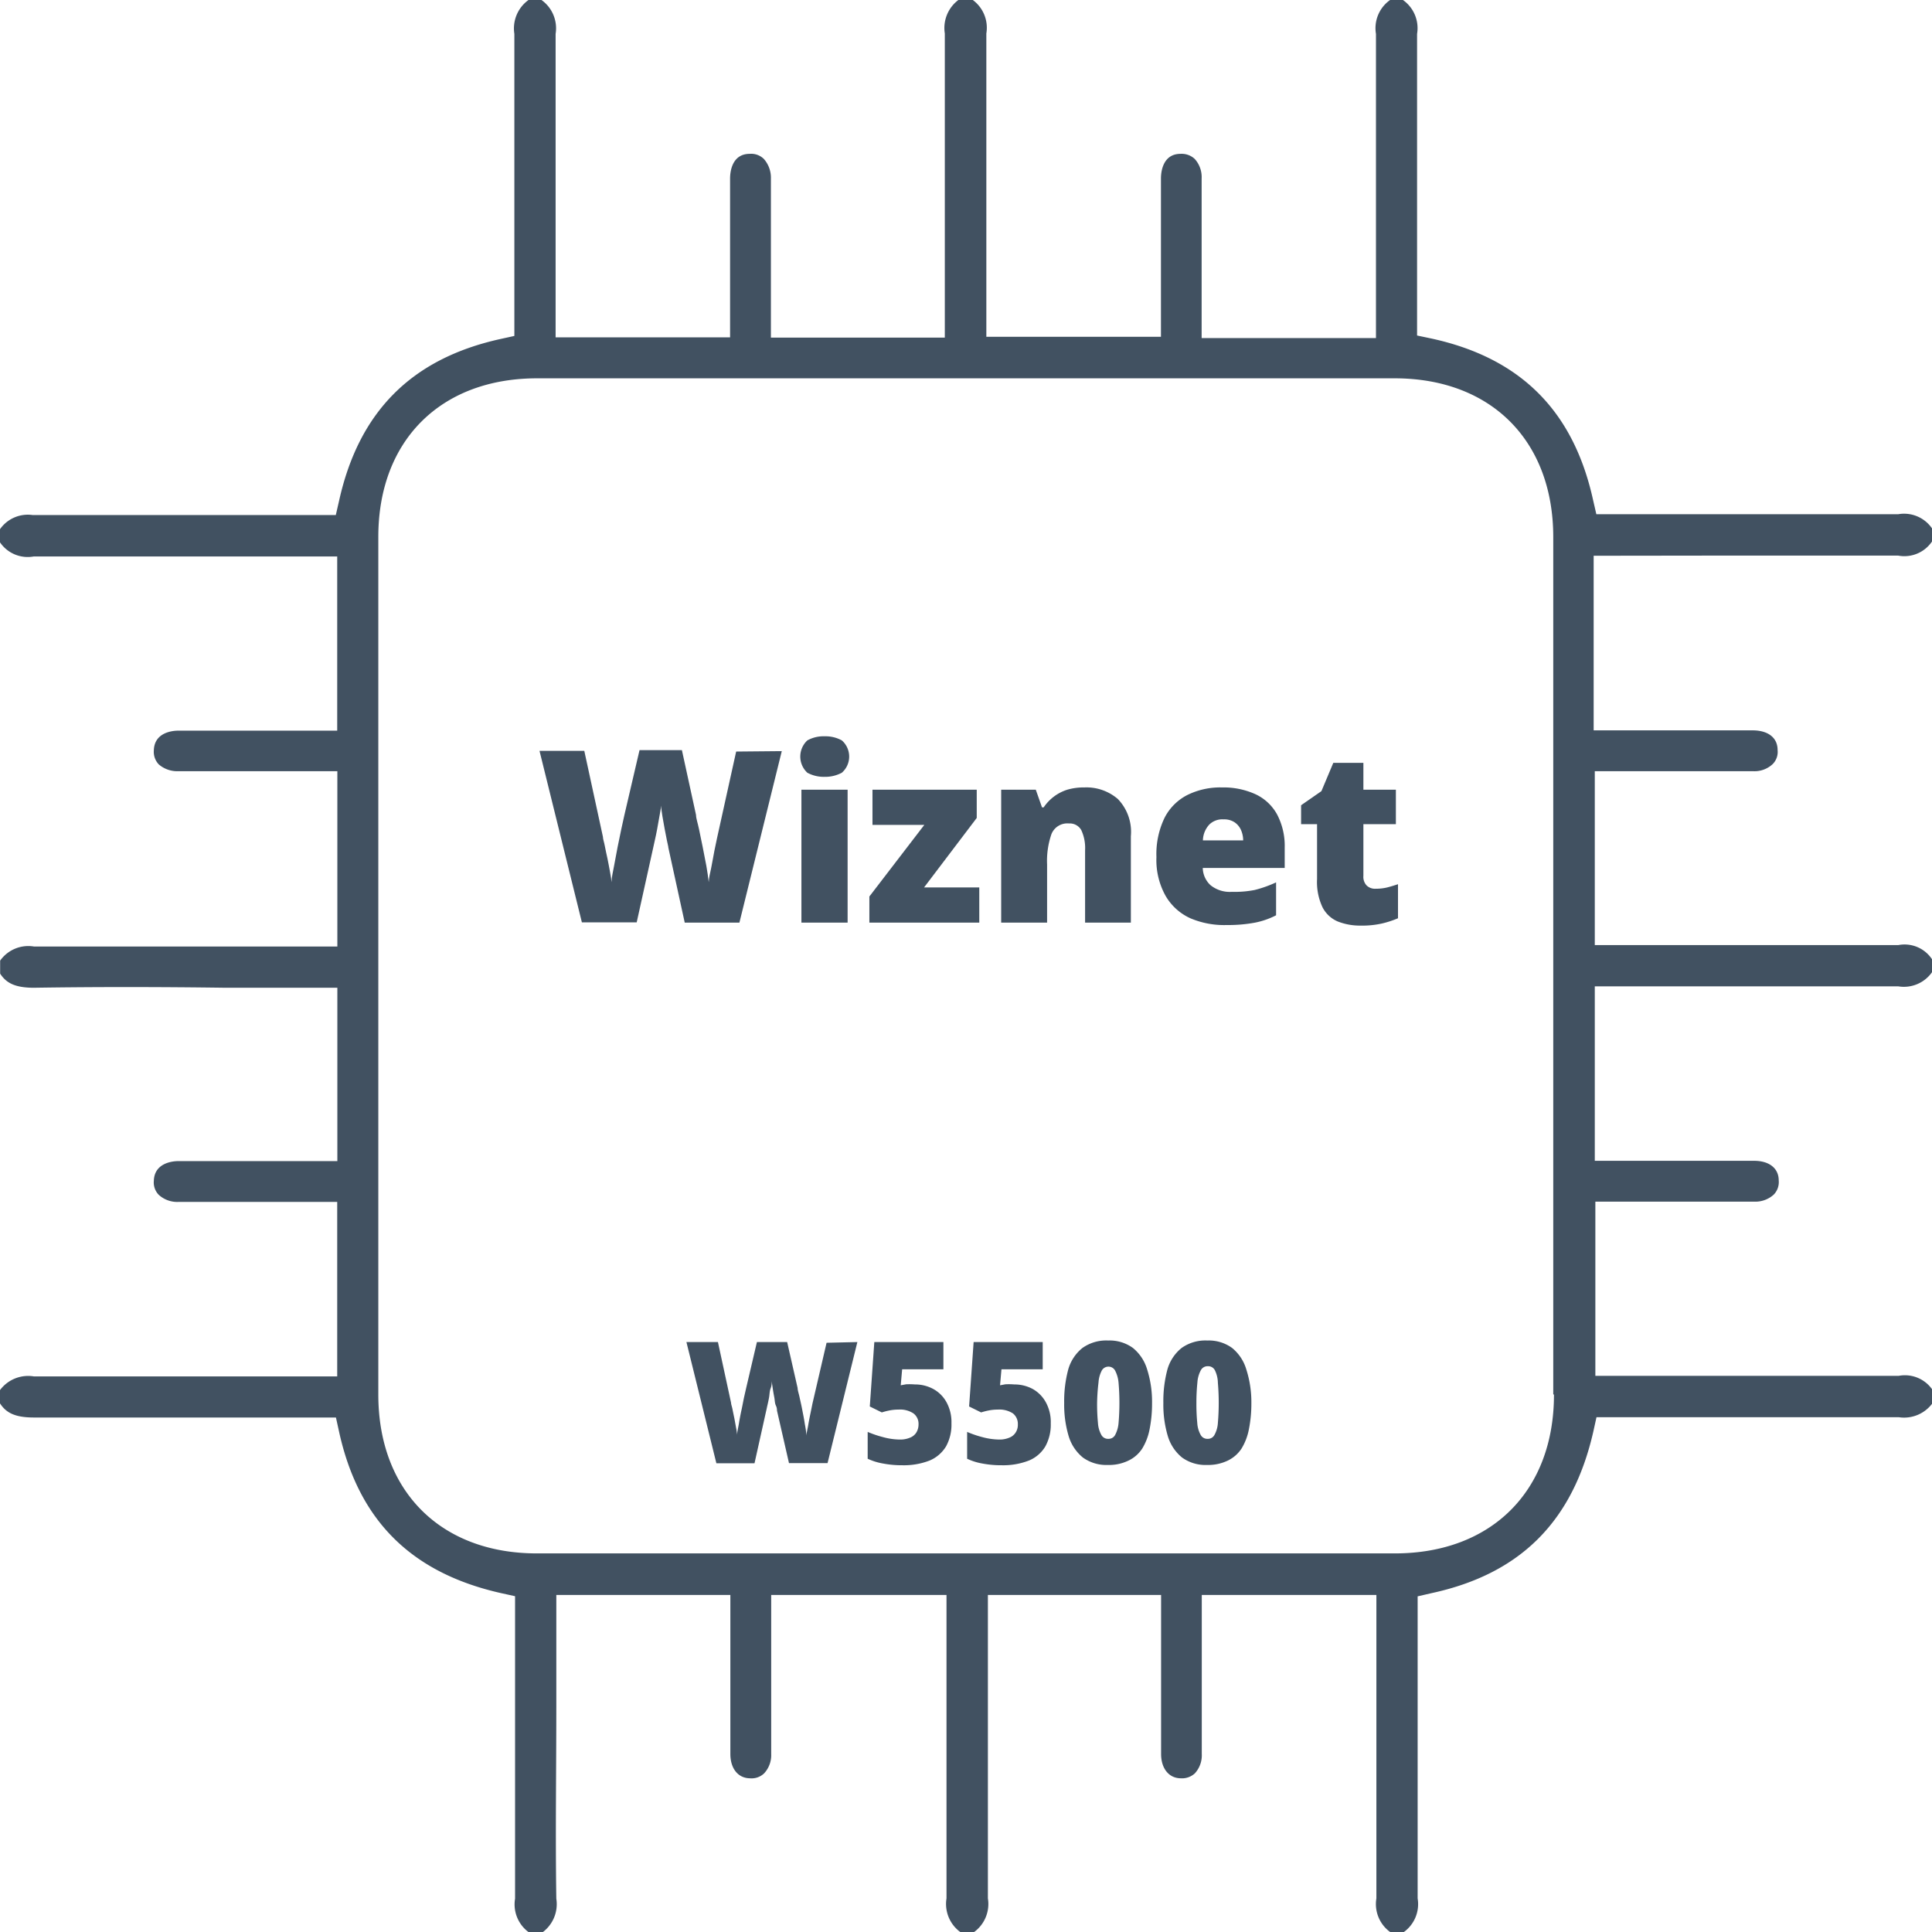 <svg id="Шар_1" data-name="Шар 1" xmlns="http://www.w3.org/2000/svg" viewBox="0 0 136.76 136.78"><defs><style>.cls-1{fill:#415161;}</style></defs><title>icon_</title><path class="cls-1" d="M120.71,39.33c4.48,0,9.1,0,13.66,0a2.36,2.36,0,0,0,2.39-1v-.93a2.4,2.4,0,0,0-2.39-1c-4.93,0-10,0-14.83,0H113l-.23-1c-1.39-6.32-5.14-10.07-11.46-11.44l-1-.21V16.14c0-4.5,0-9.15,0-13.74a2.44,2.44,0,0,0-1-2.4H98.4a2.44,2.44,0,0,0-1,2.4c0,4.51,0,9.1,0,13.53v8H85.06V18.76c0-2.05,0-4.08,0-6.13a1.91,1.91,0,0,0-.49-1.38,1.35,1.35,0,0,0-1-.36c-1.29,0-1.39,1.34-1.39,1.74,0,2.34,0,4.67,0,7v4.21H69.82V16c0-4.47,0-9.09,0-13.63a2.44,2.44,0,0,0-1-2.4h-.94a2.48,2.48,0,0,0-1,2.4c0,4.51,0,9.1,0,13.53v8H54.57V18.76c0-2.05,0-4.08,0-6.13a2,2,0,0,0-.5-1.38,1.28,1.28,0,0,0-1-.36c-1.29,0-1.39,1.34-1.39,1.74,0,2.3,0,4.61,0,6.93v4.32H39.33V16.09c0-4.48,0-9.12,0-13.69a2.46,2.46,0,0,0-1-2.4h-.92a2.48,2.48,0,0,0-1,2.4c0,4.94,0,10,0,14.85v6.53l-1,.22C29.13,25.39,25.4,29.14,24,35.46l-.23,1H16.16c-4.51,0-9.18,0-13.77,0H2.32a2.4,2.4,0,0,0-2.32,1v.93a2.37,2.37,0,0,0,2.39,1c4.52,0,9.12,0,13.57,0h7.91V51.72H18.76c-2.05,0-4.08,0-6.13,0-.4,0-1.7.11-1.74,1.39a1.29,1.29,0,0,0,.35,1,2,2,0,0,0,1.39.48c2.32,0,4.63,0,7,0l4.25,0V67h-7.8c-4.48,0-9.12,0-13.68,0a2.44,2.44,0,0,0-2.39,1v.92c.41.63,1,1,2.39,1,4.52-.07,9.11-.06,13.55,0h7.93V82.19H12.63c-.4,0-1.7.12-1.74,1.39a1.25,1.25,0,0,0,.35,1,1.94,1.94,0,0,0,1.39.5H23.87V97.43l-7.78,0c-4.49,0-9.13,0-13.7,0A2.48,2.48,0,0,0,0,98.4v.94c.41.63,1,1,2.39,1,4.95,0,10,0,14.85,0h6.54l.22,1c1.38,6.3,5.12,10,11.46,11.43l1,.22v7.62c0,4.52,0,9.18,0,13.79a2.44,2.44,0,0,0,1,2.4h.92a2.48,2.48,0,0,0,1-2.4c-.07-4.53,0-9.13,0-13.57V112.9H51.7V118c0,2.05,0,4.1,0,6.16,0,1,.52,1.71,1.39,1.72a1.28,1.28,0,0,0,1-.35,1.89,1.89,0,0,0,.5-1.37c0-2.32,0-4.64,0-7V112.9H67v7.85c0,4.47,0,9.09,0,13.63a2.46,2.46,0,0,0,1,2.4h.93a2.46,2.46,0,0,0,1-2.4c0-4.52,0-9.1,0-13.53V112.9H82.19V118c0,2.05,0,4.1,0,6.16,0,1,.53,1.71,1.39,1.72a1.34,1.34,0,0,0,1-.35,1.89,1.89,0,0,0,.49-1.37c0-2.32,0-4.64,0-7V112.9H97.43v7.85c0,4.47,0,9.09,0,13.63a2.44,2.44,0,0,0,1,2.4h.92a2.44,2.44,0,0,0,1-2.4c0-4.93,0-9.95,0-14.82V113l1-.23c6.31-1.37,10-5.11,11.44-11.45l.22-1h7.61c4.52,0,9.19,0,13.79,0a2.49,2.49,0,0,0,2.39-1v-.93a2.36,2.36,0,0,0-2.39-1c-4.52,0-9.12,0-13.57,0l-7.91,0V85.06h11.24a1.93,1.93,0,0,0,1.39-.5,1.27,1.27,0,0,0,.35-1c0-.86-.67-1.39-1.74-1.39H112.89V69.82h7.83c4.47,0,9.1,0,13.65,0a2.43,2.43,0,0,0,2.39-1v-.92a2.33,2.33,0,0,0-2.39-1c-4.52,0-9.12,0-13.57,0h-7.91V54.59h5.2c2,0,4,0,6,0a1.88,1.88,0,0,0,1.39-.5,1.22,1.22,0,0,0,.35-1c0-.87-.67-1.38-1.74-1.39q-3.45,0-7,0h-4.28V39.34ZM110,98.73c0,6.81-4.42,11.22-11.24,11.23H38c-6.81,0-11.22-4.42-11.22-11.24V38c0-6.81,4.41-11.22,11.24-11.22H98.72c6.82,0,11.23,4.41,11.23,11.24q0,30.33,0,60.67"/><path class="cls-1" d="M55.34,53.17l-3,12.14H48.47L47.31,60c0-.1-.06-.27-.1-.5s-.1-.51-.16-.82-.11-.6-.16-.9-.08-.54-.1-.75c0,.21-.06.46-.11.75s-.11.6-.16.9-.12.58-.17.82l-.11.5-1.17,5.29H41.19l-3-12.14h3.17l1.32,6.09c0,.15.08.36.13.63s.12.58.19.9.12.64.18.94.09.54.11.74c0-.34.1-.73.18-1.17s.16-.88.25-1.33.18-.87.26-1.26.16-.7.22-1l1.07-4.59h3l1,4.59c0,.24.12.56.21,1s.17.81.26,1.26.18.9.26,1.34.13.83.17,1.16c0-.27.09-.62.17-1s.15-.83.23-1.23.15-.71.19-.91l1.35-6.11Z"/><path class="cls-1" d="M58.37,52.12a2.4,2.4,0,0,1,1.22.29,1.52,1.52,0,0,1,0,2.29,2.5,2.5,0,0,1-1.22.29,2.45,2.45,0,0,1-1.22-.29,1.56,1.56,0,0,1,0-2.29A2.35,2.35,0,0,1,58.37,52.12ZM60,55.9v9.41H56.73V55.9Z"/><path class="cls-1" d="M69.32,65.31H61.54V63.46l3.89-5.07H61.76V55.9h7.38v2l-3.73,4.92h3.91Z"/><path class="cls-1" d="M76.76,55.74a3.4,3.4,0,0,1,2.37.82,3.35,3.35,0,0,1,.92,2.63v6.12H76.81V60.18a3,3,0,0,0-.27-1.42.93.93,0,0,0-.87-.47,1.21,1.21,0,0,0-1.24.75,5.79,5.79,0,0,0-.31,2.15v4.12H70.87V55.9h2.45l.44,1.25h.12a3.16,3.16,0,0,1,1.67-1.25A4.12,4.12,0,0,1,76.76,55.74Z"/><path class="cls-1" d="M86.5,55.74a5.45,5.45,0,0,1,2.37.48,3.36,3.36,0,0,1,1.53,1.43A4.78,4.78,0,0,1,90.94,60v1.44h-5.8a1.7,1.7,0,0,0,.55,1.22,2.17,2.17,0,0,0,1.51.47A7.36,7.36,0,0,0,88.81,63a8.43,8.43,0,0,0,1.52-.54v2.33a5.59,5.59,0,0,1-1.49.52,10.32,10.32,0,0,1-2,.17A6.11,6.11,0,0,1,84.26,65,3.88,3.88,0,0,1,82.5,63.4a5.2,5.2,0,0,1-.64-2.73,5.89,5.89,0,0,1,.58-2.79,3.7,3.7,0,0,1,1.62-1.61A5.25,5.25,0,0,1,86.5,55.74ZM86.61,58a1.32,1.32,0,0,0-1,.36,1.71,1.71,0,0,0-.46,1.13H88a1.83,1.83,0,0,0-.16-.75,1.28,1.28,0,0,0-.46-.54A1.33,1.33,0,0,0,86.61,58Z"/><path class="cls-1" d="M97.39,62.91a3.32,3.32,0,0,0,.8-.09c.24-.06.5-.14.77-.23V65a6.8,6.8,0,0,1-1.13.37,6.38,6.38,0,0,1-1.52.15,4.28,4.28,0,0,1-1.61-.29,2.16,2.16,0,0,1-1.08-1,4.19,4.19,0,0,1-.39-2V58.34H92.1V57l1.44-1,.84-2h2.13V55.9h2.3v2.44h-2.3V62a.89.89,0,0,0,.23.68A.85.85,0,0,0,97.39,62.91Z"/><path class="cls-1" d="M60.69,95l-2.11,8.57H55.85L55,99.85c0-.07,0-.19-.08-.36s-.07-.36-.11-.57-.08-.43-.11-.64-.06-.38-.07-.53c0,.15,0,.32-.08.53s-.07.42-.11.64-.08.4-.12.57-.06.29-.08.36l-.83,3.73H50.71L48.59,95h2.23l.93,4.3c0,.11.06.25.1.45s.08.4.13.63l.12.66a4.93,4.93,0,0,1,.08.53c0-.24.08-.52.13-.83s.11-.62.18-.94.12-.61.18-.89l.15-.66L53.58,95h2.14l.74,3.25c0,.16.08.38.14.66s.13.57.19.89.13.64.18,1a7.75,7.75,0,0,1,.12.82c0-.2.07-.44.12-.74s.11-.59.17-.88.1-.49.13-.64l1-4.31Z"/><path class="cls-1" d="M64.76,98a2.69,2.69,0,0,1,1.3.32,2.36,2.36,0,0,1,.94.94,2.92,2.92,0,0,1,.35,1.5,3.18,3.18,0,0,1-.38,1.62,2.48,2.48,0,0,1-1.15,1,5,5,0,0,1-1.95.34,7.06,7.06,0,0,1-1.35-.12,4.3,4.3,0,0,1-1.1-.34v-1.9a7.65,7.65,0,0,0,1.09.37,4.66,4.66,0,0,0,1.17.17,1.77,1.77,0,0,0,.73-.13.91.91,0,0,0,.45-.36,1.1,1.1,0,0,0,.16-.59.92.92,0,0,0-.36-.77,1.72,1.72,0,0,0-1.06-.27,3.21,3.21,0,0,0-.63.06,4.86,4.86,0,0,0-.55.14l-.85-.42L61.89,95h4.89v1.93H63.86l-.1,1.13.38-.07A4.57,4.57,0,0,1,64.76,98Z"/><path class="cls-1" d="M71.8,98a2.72,2.72,0,0,1,1.3.32,2.4,2.4,0,0,1,.93.94,2.92,2.92,0,0,1,.35,1.5,3.18,3.18,0,0,1-.38,1.62,2.43,2.43,0,0,1-1.15,1,5,5,0,0,1-1.95.34,7.06,7.06,0,0,1-1.35-.12,4.22,4.22,0,0,1-1.09-.34v-1.9a7.49,7.49,0,0,0,1.08.37,4.79,4.79,0,0,0,1.17.17,1.77,1.77,0,0,0,.73-.13.91.91,0,0,0,.45-.36,1,1,0,0,0,.16-.59.94.94,0,0,0-.35-.77,1.76,1.76,0,0,0-1.07-.27,3.21,3.21,0,0,0-.63.06,4.86,4.86,0,0,0-.55.14l-.85-.42L68.92,95h4.89v1.93H70.89l-.1,1.13.38-.07A4.64,4.64,0,0,1,71.8,98Z"/><path class="cls-1" d="M81.55,99.31a9.22,9.22,0,0,1-.17,1.84,4.09,4.09,0,0,1-.52,1.38,2.37,2.37,0,0,1-1,.87,3.15,3.15,0,0,1-1.45.3,2.83,2.83,0,0,1-1.76-.53,3.1,3.1,0,0,1-1-1.5,7.78,7.78,0,0,1-.32-2.36,8.65,8.65,0,0,1,.29-2.38,3,3,0,0,1,1-1.51,2.9,2.9,0,0,1,1.82-.53,2.81,2.81,0,0,1,1.76.53,3.09,3.09,0,0,1,1,1.51A7.55,7.55,0,0,1,81.55,99.31Zm-3.89,0a13.83,13.83,0,0,0,.06,1.41,2,2,0,0,0,.24.85.53.53,0,0,0,.49.28.52.52,0,0,0,.49-.28,2.17,2.17,0,0,0,.24-.85,16.72,16.72,0,0,0,0-2.83,2.28,2.28,0,0,0-.24-.86.53.53,0,0,0-.49-.29A.54.54,0,0,0,78,97a2.11,2.11,0,0,0-.24.86A13.9,13.9,0,0,0,77.66,99.31Z"/><path class="cls-1" d="M88.58,99.31a9.22,9.22,0,0,1-.17,1.84,4.09,4.09,0,0,1-.52,1.38,2.41,2.41,0,0,1-1,.87,3.22,3.22,0,0,1-1.46.3,2.83,2.83,0,0,1-1.76-.53,3.1,3.1,0,0,1-1-1.5,7.78,7.78,0,0,1-.32-2.36,8.65,8.65,0,0,1,.29-2.38,3,3,0,0,1,1-1.51,2.9,2.9,0,0,1,1.82-.53,2.81,2.81,0,0,1,1.76.53,3.09,3.09,0,0,1,1,1.51A7.55,7.55,0,0,1,88.58,99.31Zm-3.89,0a13.83,13.83,0,0,0,.06,1.41,2,2,0,0,0,.24.85.53.53,0,0,0,.49.28.52.52,0,0,0,.49-.28,2,2,0,0,0,.24-.85,16.72,16.72,0,0,0,0-2.83A2.11,2.11,0,0,0,86,97a.53.53,0,0,0-.49-.29A.54.54,0,0,0,85,97a2.11,2.11,0,0,0-.24.86A13.9,13.9,0,0,0,84.69,99.31Z"/></svg>